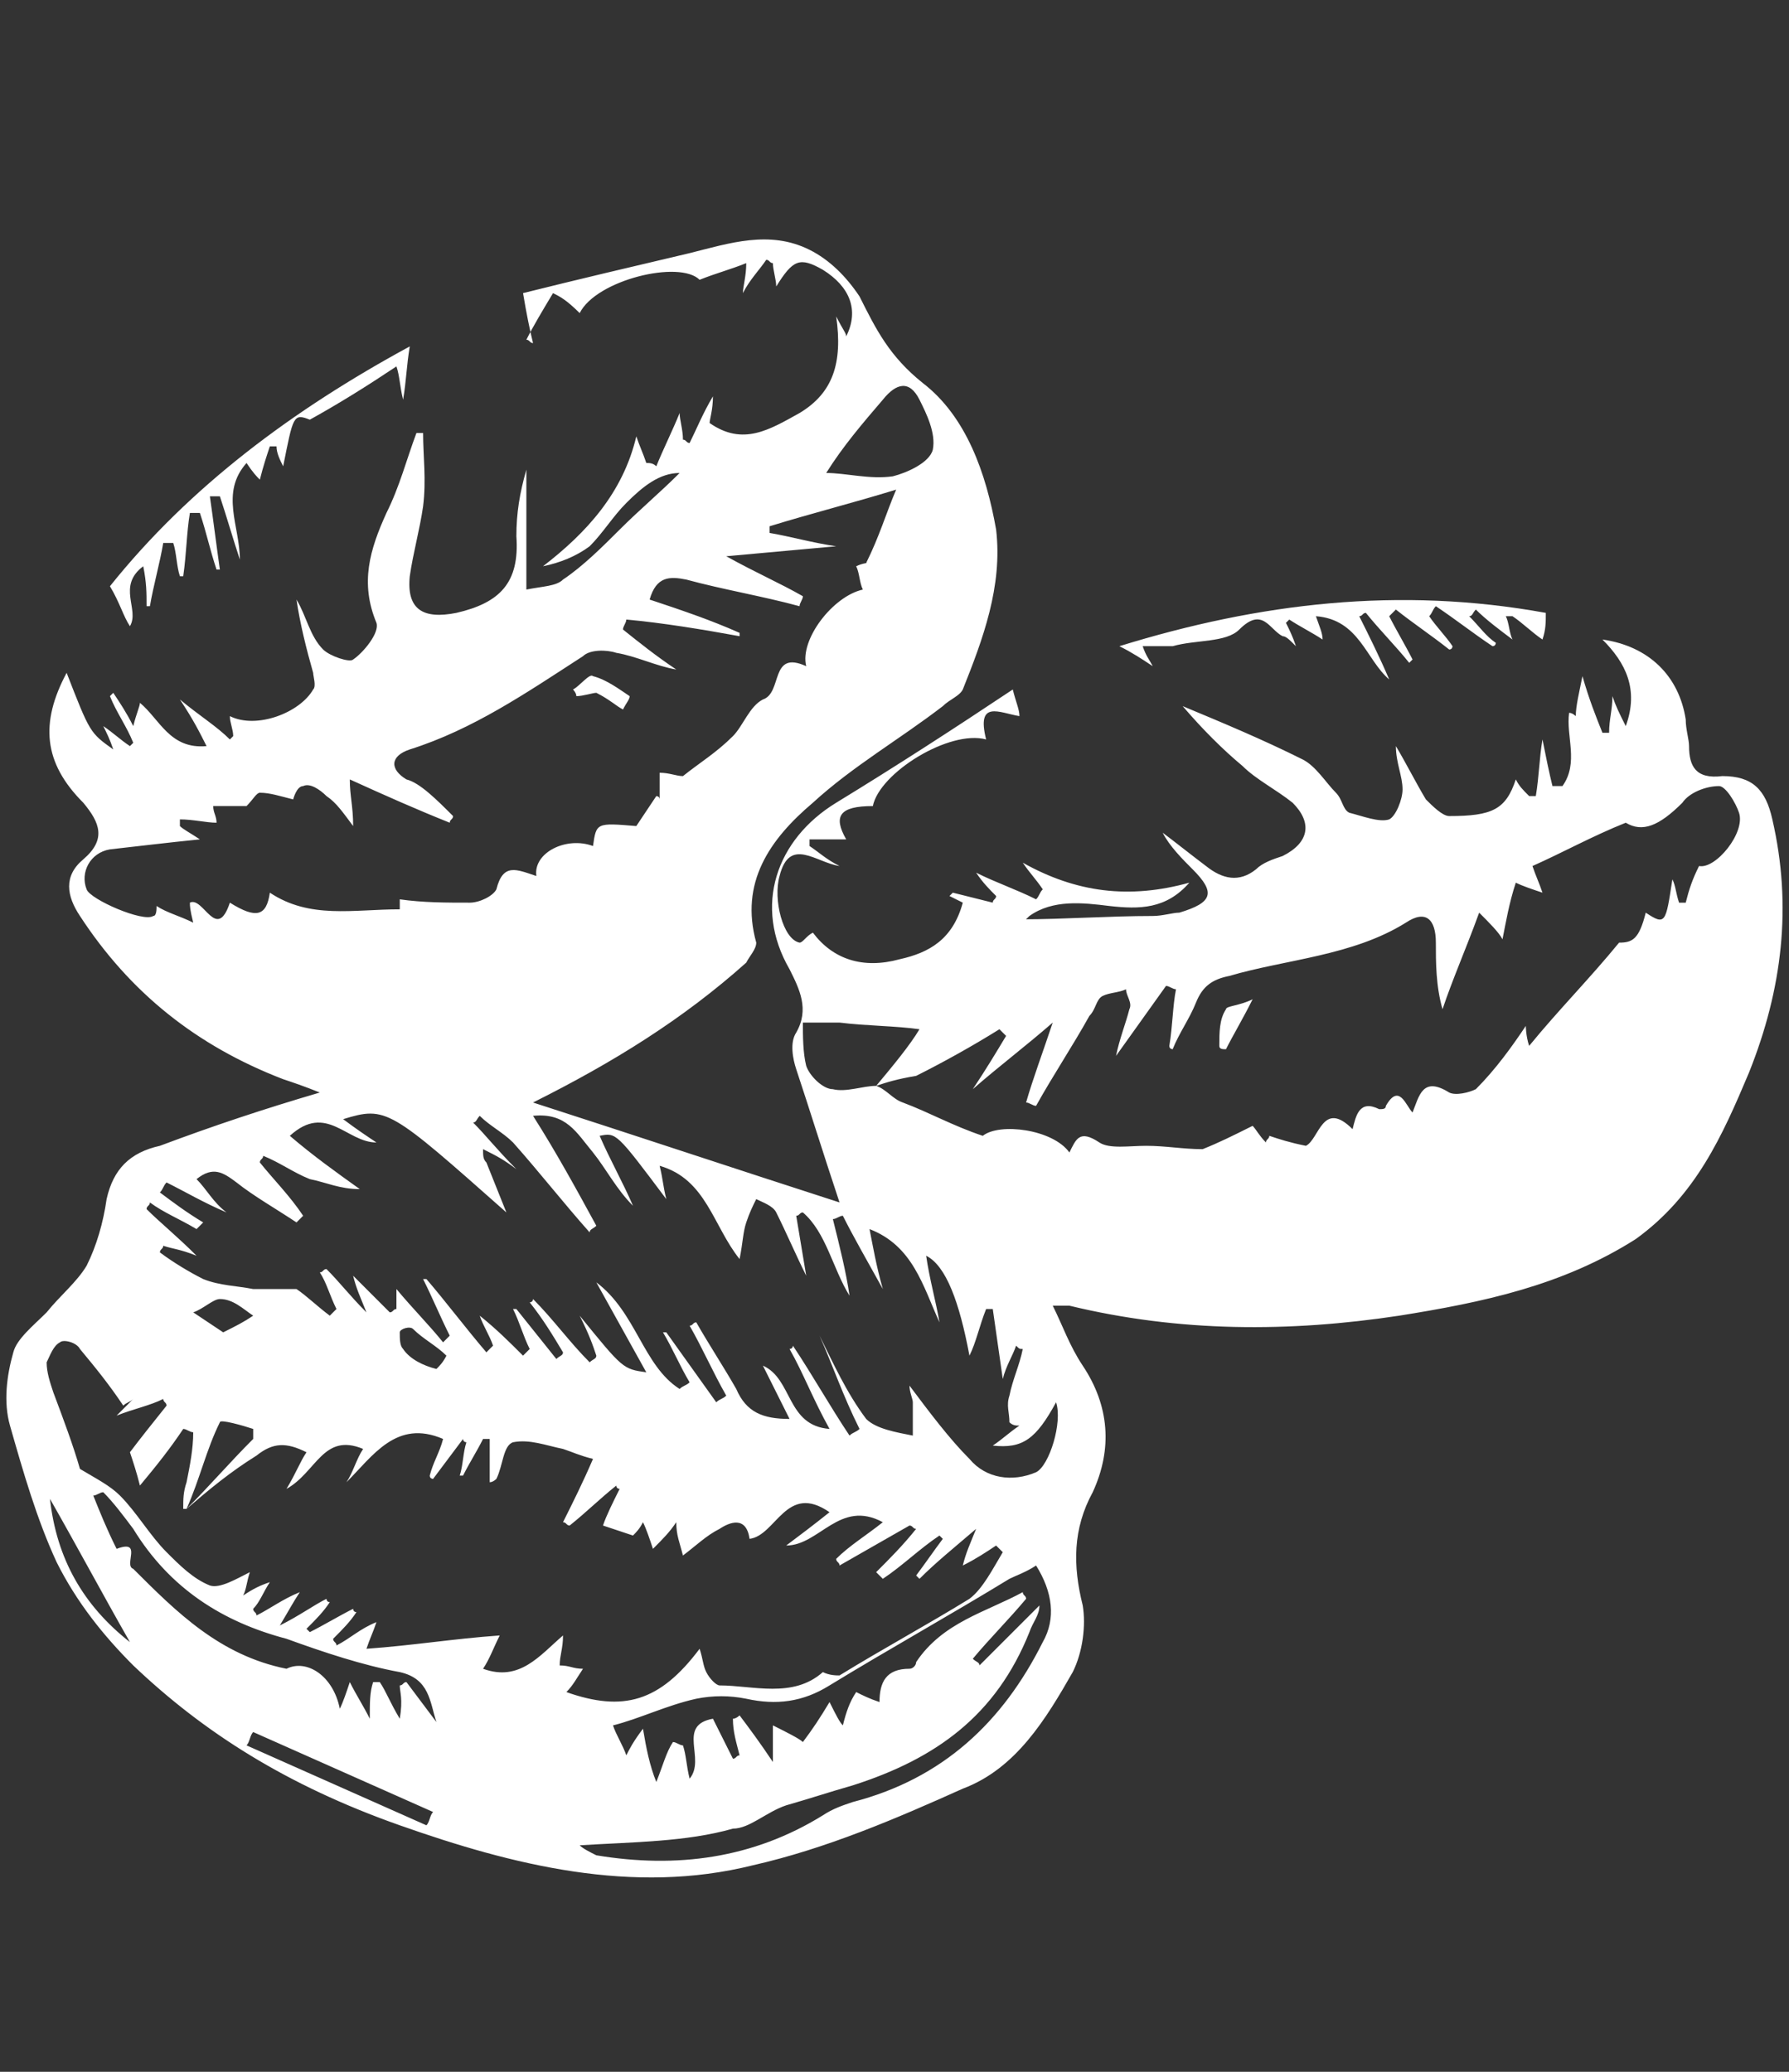 <?xml version="1.0" encoding="utf-8"?>
<!-- Generator: Adobe Illustrator 21.0.2, SVG Export Plug-In . SVG Version: 6.00 Build 0)  -->
<svg version="1.1" xmlns="http://www.w3.org/2000/svg" xmlns:xlink="http://www.w3.org/1999/xlink" x="0px" y="0px"
	 viewBox="0 0 53.7 62.2" style="enable-background:new 0 0 53.7 62.2;" xml:space="preserve">
<rect x="0" y="0" width="53.7" height="62.2" fill="#333333" stroke="none"/>
<style type="text/css">
	.st0{fill:#383838;}
	.st1{opacity:0.52;}
	.st2{fill:#FFFFFF;}
	.st3{fill:#76B900;}
	.st4{fill:none;}
	.st5{fill:#76B900;stroke:#FFFFFF;stroke-width:3;stroke-miterlimit:10;}
	.st6{fill:#F1F1F1;}
	.st7{opacity:0.35;fill:#FFFFFF;}
	.st8{fill:#565656;}
	.st9{fill:#3A3A3A;}
	.st10{fill:#666666;}
	.st11{fill:#0E7000;}
	.st12{stroke:#000000;stroke-width:0.5;stroke-miterlimit:10;}
	.st13{fill:#3F3F3F;}
	.st14{fill:#383838;stroke:#383838;stroke-width:0.25;stroke-miterlimit:10;}
	.st15{fill:#2D2D2D;}
	.st16{opacity:0.71;}
	.st17{fill:#DDDDDD;}
	.st18{fill:#FFFFFF;stroke:#FFFFFF;stroke-width:0.5;stroke-miterlimit:10;}
	.st19{fill:#FFFFFF;stroke:#FFFFFF;stroke-width:0.25;stroke-miterlimit:10;}
	.st20{fill:none;stroke:#666666;stroke-width:0.5;stroke-miterlimit:10;}
	.st21{fill:none;stroke:#0E7000;stroke-width:0.5;stroke-miterlimit:10;}
	.st22{fill:#3A3A3A;stroke:#3A3A3A;stroke-width:0.5;stroke-miterlimit:10;}
	.st23{fill:none;stroke:#FFFFFF;stroke-width:0.5;stroke-miterlimit:10;}
	.st24{fill:#E60333;stroke:#FFFFFF;stroke-width:0.5;stroke-miterlimit:10;}
	.st25{fill:none;stroke:#FFFFFF;stroke-width:2;stroke-miterlimit:10;}
	.st26{fill:#E60333;}
	.st27{opacity:0.42;}
	.st28{opacity:0.84;}
	.st29{fill:#606060;}
</style>
<g id="Layer_2">
</g>
<g id="Layer_1">
	<g>
		<path class="st2" d="M9.6,32.8c-0.5-0.2-0.8-0.3-1.1-0.4c-2.6-1-4.6-2.6-6.1-4.9c-0.4-0.6-0.5-1.2,0.1-1.7c0.7-0.6,0.5-1.1,0-1.7
			c-1.2-1.2-1.3-2.4-0.5-3.9C2.7,22,2.7,22,3.4,22.5c-0.1-0.3-0.2-0.5-0.3-0.7c0.3,0.2,0.5,0.4,0.8,0.6c0,0,0.1-0.1,0.1-0.1
			c-0.2-0.5-0.5-0.9-0.7-1.4c0,0,0.1-0.1,0.1-0.1c0.2,0.3,0.4,0.6,0.6,1c0.1-0.4,0.2-0.6,0.2-0.7c0.6,0.5,0.9,1.4,2,1.3
			C6,22,5.8,21.6,5.4,21c0.6,0.5,1.1,0.8,1.5,1.2c0,0,0.1-0.1,0.1-0.1c0-0.2-0.1-0.4-0.1-0.6c0.8,0.4,2.1-0.1,2.5-0.8
			c0.1-0.1,0-0.4,0-0.5c-0.2-0.7-0.4-1.5-0.5-2.2c0.3,0.5,0.4,1.1,0.8,1.5c0.2,0.2,0.8,0.4,0.9,0.3c0.3-0.2,0.8-0.8,0.7-1.1
			c-0.5-1.2-0.2-2.2,0.3-3.3c0.4-0.8,0.6-1.6,0.9-2.4c0.1,0,0.2,0,0.2,0c0,0.7,0.1,1.4,0,2.2c-0.1,0.7-0.3,1.4-0.4,2.1
			c-0.1,1,0.4,1.3,1.4,1.1c1.3-0.3,1.9-0.9,1.8-2.3c0-0.7,0.1-1.3,0.3-2c0,1.1,0,2.3,0,3.6c0.5-0.1,0.9-0.1,1.1-0.3
			c0.6-0.4,1.2-1,1.7-1.5c0.6-0.6,1.2-1.1,1.8-1.7c-0.6,0-1.1,0.4-1.6,0.9c-0.4,0.4-0.7,0.9-1.1,1.3c-0.4,0.3-0.9,0.5-1.4,0.6
			c1.3-1,2.4-2.2,2.8-3.9c0.1,0.3,0.2,0.5,0.3,0.8c0.1,0,0.2,0,0.3,0.1c0.2-0.5,0.5-1.1,0.7-1.6c0,0.2,0.1,0.5,0.1,0.8
			c0.1,0,0.1,0.1,0.2,0.1c0.2-0.4,0.4-0.9,0.7-1.4c0,0.4-0.1,0.7-0.1,0.8c1,0.7,1.8,0.2,2.7-0.3c1-0.6,1.3-1.5,1.1-2.9
			c0.2,0.4,0.3,0.5,0.3,0.6c0.4-0.8,0.1-1.5-0.7-2c-0.7-0.4-0.9-0.3-1.4,0.5c0-0.2-0.1-0.5-0.1-0.7c-0.1,0-0.1-0.1-0.2-0.1
			c-0.2,0.3-0.5,0.6-0.7,1c0-0.2,0.1-0.5,0.1-0.9c-0.5,0.2-0.9,0.3-1.4,0.5c-0.6-0.6-3.1,0-3.6,1C17,9,16.8,8.9,16.6,8.8
			c-0.3,0.5-0.6,1-0.8,1.4c0.1,0,0.1,0.1,0.2,0.1c-0.1-0.4-0.2-0.9-0.3-1.5c1.6-0.4,3.3-0.8,5-1.2c1.2-0.3,2.4-0.7,3.6-0.1
			c0.6,0.3,1.1,0.8,1.5,1.4c0.5,1,0.9,1.8,1.9,2.6c1.3,1,1.9,2.7,2.2,4.4c0.2,1.7-0.4,3.3-1,4.8c-0.1,0.2-0.4,0.3-0.6,0.5
			c-1.3,1-2.7,1.8-3.9,2.9c-1.3,1.1-2.2,2.4-1.7,4.2c0,0.2-0.2,0.4-0.3,0.6c-1.9,1.7-4,3-6.4,4.2c3.1,1,6.1,2,9.2,3
			c-0.5-1.5-0.9-2.8-1.3-4c-0.1-0.3-0.2-0.8,0-1.1c0.4-0.7,0.1-1.3-0.2-1.9c-1.1-1.9-0.4-3.9,1.4-5c1.8-1.1,3.5-2.2,5.3-3.4
			c0.1,0.4,0.2,0.6,0.2,0.8c-0.6-0.1-1.3-0.5-1,0.7c-1.1-0.3-3.2,1-3.4,2c-1,0-1.2,0.3-0.8,1c-0.4,0-0.7,0-1.1,0c0,0.1,0,0.1,0,0.2
			c0.3,0.2,0.5,0.4,0.9,0.6c-0.7-0.1-1.5-0.9-1.8,0.3c-0.2,0.7,0.1,1.9,0.6,2c0.1,0,0.2-0.2,0.4-0.3c0.6,0.8,1.5,1.1,2.6,0.8
			c0.9-0.2,1.6-0.6,1.9-1.7c0,0-0.2-0.1-0.4-0.2c0,0,0.1-0.1,0.1-0.1c0.4,0.1,0.8,0.2,1.2,0.3c0-0.1,0.1-0.1,0.1-0.2
			c-0.2-0.2-0.4-0.4-0.6-0.7c0.6,0.3,1.2,0.5,1.8,0.8c0.1-0.1,0.1-0.2,0.2-0.3c-0.2-0.3-0.4-0.5-0.6-0.8c1.6,0.9,3.2,1.1,5,0.6
			c-0.7,0.8-1.5,0.8-2.4,0.7c-0.8-0.1-1.7-0.2-2.4,0.3c-0.1,0.1-0.2,0.2-0.2,0.1c1.2,0,2.6-0.1,3.9-0.1c0.3,0,0.6-0.1,0.8-0.1
			c1-0.3,1.1-0.6,0.4-1.3c-0.3-0.3-0.7-0.7-0.9-1.1c0.4,0.3,0.9,0.7,1.3,1c0.5,0.4,1,0.5,1.5,0.1c0.2-0.2,0.5-0.3,0.8-0.4
			c0.8-0.4,0.9-1,0.3-1.6c-0.5-0.4-1.1-0.7-1.5-1.1c-0.6-0.5-1.2-1.1-1.8-1.8c1.2,0.5,2.4,1,3.6,1.6c0.4,0.2,0.7,0.7,1,1
			c0.2,0.2,0.2,0.5,0.4,0.6c0.4,0.1,0.9,0.3,1.2,0.2c0.2-0.1,0.4-0.6,0.4-0.9c0-0.4-0.2-0.8-0.2-1.3c0.3,0.5,0.6,1.1,0.9,1.6
			c0.2,0.2,0.5,0.5,0.7,0.5c1.3,0,1.7-0.2,2-1.1c0.1,0.2,0.2,0.3,0.4,0.5c0.1,0,0.1,0,0.2,0c0.1-0.6,0.1-1.1,0.2-1.7
			c0.1,0.5,0.2,1,0.3,1.4c0.1,0,0.2,0,0.3,0c0.5-0.7,0.1-1.5,0.2-2.2c0.1,0,0.2,0.1,0.2,0.1c0-0.3,0.1-0.7,0.2-1.2
			c0.2,0.7,0.4,1.2,0.6,1.7c0.1,0,0.1,0,0.2,0c0-0.4,0.1-0.7,0.1-1.1c0.1,0.3,0.2,0.5,0.4,0.9c0.4-1.1,0-1.9-0.7-2.6
			c1.4,0.2,2.3,1.1,2.5,2.4c0,0.3,0.1,0.6,0.1,0.8c0,0.6,0.2,1,1,0.9c0.9,0,1.3,0.4,1.5,1.3c0.6,2.6,0.3,5.1-0.7,7.6
			c-0.8,1.9-1.6,3.7-3.4,5c-2.2,1.4-4.6,1.9-7.1,2.3c-3.3,0.5-6.6,0.5-9.9-0.3c-0.1,0-0.3,0-0.5,0c0.3,0.6,0.5,1.2,0.9,1.8
			c0.8,1.2,0.9,2.5,0.3,3.8c-0.6,1.1-0.6,2.2-0.3,3.4c0.1,0.6,0,1.4-0.3,2c-0.8,1.4-1.7,2.9-3.3,3.5c-2,0.9-4.1,1.8-6.3,2.3
			c-3.6,0.9-7.2,0-10.6-1.2C8.6,53.6,6.1,52,4,50c-0.9-0.9-1.7-1.9-2.3-3.1c-0.6-1.3-1-2.7-1.4-4.1c-0.2-0.7-0.1-1.5,0.1-2.2
			c0.1-0.4,0.6-0.8,1-1.2c0.4-0.5,0.9-0.9,1.2-1.4c0.3-0.6,0.5-1.3,0.6-2c0.2-0.9,0.7-1.4,1.6-1.6C6.4,33.8,7.9,33.3,9.6,32.8z
			 M24.6,40.1c0.4,0.8,0.8,1.7,1.4,2.5c0.3,0.3,0.9,0.4,1.4,0.5c0-0.3,0-0.6,0-1c0-0.1-0.1-0.3-0.1-0.5c0.6,0.8,1.2,1.6,1.8,2.2
			c0.5,0.6,1.3,0.7,2,0.4c0.4-0.2,0.8-1.5,0.6-2.1c-0.6,1.1-1,1.4-1.9,1.3c0.3-0.2,0.5-0.4,0.8-0.6c-0.1,0-0.2,0-0.3-0.1
			c0-0.3-0.1-0.5,0-0.8c0.1-0.5,0.3-0.9,0.4-1.4c-0.1,0-0.1,0-0.2-0.1c-0.1,0.3-0.3,0.6-0.4,1c-0.1-0.7-0.2-1.4-0.3-2.1
			c-0.1,0-0.1,0-0.2,0c-0.2,0.5-0.3,1-0.5,1.4c-0.3-1.6-0.7-2.7-1.3-3c0.1,0.7,0.3,1.4,0.4,2c-0.5-1.1-0.8-2.3-2.1-2.8
			c0.1,0.5,0.2,1.1,0.4,1.8c-0.5-0.9-0.9-1.6-1.2-2.2c-0.1,0-0.2,0.1-0.3,0.1c0.2,0.8,0.4,1.6,0.5,2.3c-0.5-0.8-0.7-1.9-1.4-2.5
			c-0.1,0-0.1,0.1-0.2,0.1c0.1,0.6,0.2,1.2,0.3,1.8c-0.3-0.6-0.6-1.3-0.9-1.9c-0.1-0.2-0.4-0.3-0.6-0.4c-0.1,0.2-0.2,0.4-0.3,0.7
			c-0.1,0.3-0.1,0.6-0.2,1.1c-0.8-1-1-2.4-2.4-2.8c0.1,0.4,0.1,0.6,0.2,1c-1.5-2-1.5-2-2-1.9c0.3,0.7,0.7,1.4,1,2.1
			c-0.5-0.5-0.8-1.1-1.2-1.6C17.3,34,17,33.4,16,33.5c0.7,1.1,1.3,2.2,1.9,3.3c-0.1,0.1-0.2,0.1-0.2,0.2c-0.8-0.9-1.5-1.8-2.3-2.7
			c-0.3-0.3-0.7-0.5-1-0.8c-0.1,0.1-0.1,0.2-0.2,0.2c0.4,0.4,0.7,0.8,1.3,1.4c-0.4-0.3-0.6-0.4-1-0.6c0,0.2,0,0.3,0.1,0.4
			c0.2,0.5,0.4,1,0.6,1.5c-3.5-3.1-3.6-3.2-4.9-2.8c0.4,0.3,0.7,0.5,1,0.7c-0.9,0-1.5-1.2-2.6-0.2c0.7,0.6,1.4,1.1,2.1,1.6
			c-0.6,0-1-0.2-1.5-0.3c-0.5-0.2-0.9-0.5-1.4-0.7c0,0.1-0.1,0.1-0.1,0.2c0.4,0.5,0.9,1,1.3,1.6c-0.1,0.1-0.1,0.1-0.2,0.2
			c-0.6-0.4-1.3-0.8-1.8-1.2c-0.4-0.3-0.7-0.5-1.2-0.1c0.3,0.3,0.5,0.7,0.9,1c-0.7-0.3-1.2-0.6-1.8-0.9c-0.1,0.1-0.1,0.2-0.2,0.3
			c0.4,0.3,0.8,0.6,1.3,0.9c-0.1,0.1-0.1,0.1-0.2,0.2c-0.5-0.3-1-0.5-1.4-0.8c0,0.1-0.1,0.1-0.1,0.2c0.4,0.4,0.9,0.8,1.5,1.4
			c-0.5-0.2-0.7-0.2-1-0.3c0,0.1-0.1,0.1-0.1,0.2c0.4,0.3,0.9,0.6,1.3,0.8c0.5,0.2,1,0.2,1.5,0.3c0.4,0,0.8,0,1.3,0
			c0.3,0.2,0.6,0.5,1,0.8c0.1-0.1,0.1-0.1,0.2-0.2c-0.2-0.4-0.3-0.8-0.5-1.1c0.1,0,0.1-0.1,0.2-0.1c0.4,0.4,0.7,0.8,1.2,1.3
			c-0.2-0.5-0.3-0.7-0.4-1.1c0.4,0.4,0.8,0.8,1.1,1.1c0.1,0,0.1-0.1,0.2-0.1c0-0.2,0-0.4,0-0.6c0.5,0.6,1,1.1,1.4,1.6
			c0.1-0.1,0.1-0.1,0.2-0.2c-0.3-0.6-0.5-1.1-0.8-1.7c0,0,0.1,0,0.1,0c0.6,0.7,1.2,1.5,1.8,2.2c0.1-0.1,0.1-0.1,0.2-0.2
			c-0.1-0.3-0.3-0.6-0.4-0.9c0.5,0.4,0.9,0.8,1.3,1.2c0.1-0.1,0.1-0.1,0.2-0.2c-0.2-0.4-0.3-0.8-0.5-1.2c0,0,0.1,0,0.1,0
			c0.4,0.5,0.8,1,1.2,1.5c0.1-0.1,0.2-0.1,0.2-0.2c-0.3-0.5-0.6-1-1-1.5c0,0,0.1,0,0.1-0.1c0.6,0.6,1.1,1.3,1.7,1.9
			c0.1-0.1,0.2-0.1,0.2-0.2c-0.1-0.3-0.2-0.6-0.5-1.2c1.3,1.6,1.3,1.6,2,1.7c-0.5-0.9-1-1.8-1.5-2.7c1.2,0.9,1.4,2.5,2.5,3.2
			c0.1-0.1,0.2-0.1,0.3-0.2c-0.3-0.5-0.5-1-0.8-1.5c0,0,0.1,0,0.1,0c0.5,0.7,1,1.4,1.5,2.1c0.1-0.1,0.2-0.1,0.3-0.2
			c-0.4-0.7-0.7-1.4-1.1-2.1c0.1,0,0.1-0.1,0.2-0.1c0.4,0.7,0.8,1.3,1.2,2c0.3,0.7,0.8,0.9,1.6,0.9c-0.3-0.6-0.5-1-0.8-1.6
			c0.9,0.4,0.7,1.8,2,1.9c-0.5-0.9-0.8-1.7-1.2-2.4c0,0,0.1,0,0.1-0.1c0.6,0.9,1.1,1.8,1.7,2.7c0.1-0.1,0.2-0.1,0.3-0.2
			C25.3,41.9,25,41,24.6,40.1z M26.3,32.6c0.5-0.6,1-1.2,1.3-1.7c-0.7-0.1-1.6-0.1-2.4-0.2c-0.4,0-0.7,0-1.1,0c0,0.4,0,0.9,0.1,1.3
			c0.1,0.3,0.5,0.7,0.8,0.7C25.4,32.8,25.9,32.6,26.3,32.6c0.3,0.1,0.5,0.4,0.8,0.5c0.8,0.3,1.5,0.7,2.4,1c0.5-0.4,2.1-0.2,2.6,0.5
			c0.2-0.4,0.3-0.7,0.9-0.3c0.3,0.2,0.9,0.1,1.4,0.1c0.6,0,1.1,0.1,1.7,0.1c0.5-0.2,0.9-0.4,1.5-0.7c0.1,0.1,0.2,0.3,0.4,0.5
			c0-0.1,0.1-0.1,0.1-0.2c0.3,0.1,0.6,0.2,1.1,0.3c0.4-0.2,0.5-1.4,1.4-0.5c0.1-0.4,0.2-0.9,0.8-0.6c0.1,0,0.2,0,0.2-0.1
			c0.4-0.7,0.6,0,0.8,0.2c0.2-0.5,0.3-1.1,1.1-0.6c0.2,0.1,0.6,0,0.8-0.1c0.6-0.6,1.1-1.3,1.5-1.9c0,0,0,0.3,0.1,0.6
			c0.9-1.1,1.8-2,2.7-3.1c0.4,0,0.6-0.1,0.8-0.9c0.6,0.4,0.6,0.3,0.8-1c0.1,0.2,0.1,0.4,0.2,0.7c0.1,0,0.1,0,0.2,0
			c0.1-0.4,0.2-0.7,0.4-1.1c0.5,0.1,1.4-1,1.2-1.6c-0.1-0.3-0.4-0.8-0.6-0.8c-0.4,0-0.9,0.2-1.1,0.5c-0.7,0.7-1.2,0.9-1.7,0.6
			c-1,0.4-1.9,0.9-2.8,1.3c0.1,0.3,0.2,0.5,0.3,0.8c-0.3-0.1-0.6-0.2-0.8-0.3c-0.2,0.6-0.3,1.2-0.4,1.7c-0.1-0.2-0.4-0.5-0.7-0.8
			c-0.4,1.1-0.8,2-1.1,2.9c-0.2-0.7-0.2-1.4-0.2-2c0-0.7-0.3-1-0.9-0.6c-1.6,1-3.6,1.1-5.3,1.6c-0.5,0.1-0.8,0.3-1,0.8
			c-0.2,0.5-0.5,0.9-0.7,1.4c0,0-0.1,0-0.1-0.1c0.1-0.6,0.1-1.2,0.2-1.7c-0.1,0-0.2-0.1-0.3-0.1c-0.5,0.7-1,1.4-1.5,2.1
			c0.1-0.5,0.3-1,0.4-1.4c0.1-0.2-0.1-0.4-0.1-0.6c-0.2,0.1-0.5,0.1-0.7,0.2c-0.2,0.1-0.2,0.4-0.4,0.6c-0.5,0.9-1.1,1.8-1.6,2.7
			c-0.1,0-0.2-0.1-0.3-0.1c0.2-0.7,0.5-1.5,0.8-2.4c-0.8,0.7-1.6,1.3-2.4,2c0.4-0.6,0.7-1.1,1-1.6c-0.1-0.1-0.1-0.1-0.2-0.2
			c-0.8,0.5-1.7,1-2.5,1.4C26.9,32.4,26.6,32.5,26.3,32.6z M5.6,45.3c0.7-0.7,1.3-1.4,2-2.1c0-0.1,0-0.2,0-0.3c-0.3-0.1-1-0.3-1-0.2
			C6.2,43.5,6,44.4,5.6,45.3C5.6,45.3,5.6,45.3,5.6,45.3c-0.1,0-0.1,0-0.1,0c0-0.3,0-0.5,0.1-0.8c0.1-0.5,0.2-1,0.2-1.5
			c-0.1,0-0.2-0.1-0.3-0.1c-0.4,0.6-0.8,1.1-1.3,1.7c-0.1-0.4-0.2-0.7-0.3-1c0.3-0.4,0.7-0.9,1.1-1.4c0-0.1-0.1-0.1-0.1-0.2
			c-0.4,0.2-0.9,0.3-1.4,0.5C3.7,42.3,3.9,42.1,4,42c-0.1,0.1-0.2,0.1-0.3,0.2c-0.4-0.6-0.8-1.1-1.3-1.7c-0.1-0.2-0.5-0.3-0.6-0.2
			c-0.2,0.1-0.3,0.4-0.4,0.6c0,0.3,0.1,0.6,0.2,0.9c0.3,0.8,0.6,1.6,0.8,2.3c0.5,0.3,0.9,0.5,1.2,0.8c0.5,0.5,0.9,1.2,1.4,1.7
			c0.4,0.4,0.8,0.8,1.3,1c0.3,0.1,0.8-0.2,1.2-0.4c-0.1,0.3-0.1,0.5-0.2,0.7c0.3-0.2,0.5-0.3,0.8-0.4c-0.2,0.3-0.3,0.6-0.5,0.8
			c0,0.1,0.1,0.1,0.1,0.2c0.4-0.2,0.8-0.5,1.3-0.7c-0.2,0.3-0.3,0.5-0.6,1c0.6-0.3,1-0.6,1.4-0.8c0,0,0,0.1,0.1,0.1
			c-0.2,0.3-0.4,0.5-0.7,0.8c0,0,0.1,0.1,0.1,0.1c0.4-0.2,0.9-0.5,1.3-0.7c0,0,0,0.1,0.1,0.1c-0.2,0.3-0.4,0.5-0.7,0.8
			c0,0.1,0.1,0.1,0.1,0.2c0.4-0.2,0.7-0.5,1.2-0.7c-0.1,0.3-0.2,0.5-0.3,0.8c1.4-0.1,2.6-0.3,4-0.4c-0.2,0.4-0.3,0.7-0.5,1
			c1.1,0.4,1.7-0.4,2.4-1c0,0.4-0.1,0.6-0.1,0.9c0.3,0,0.4,0.1,0.7,0.1c-0.2,0.3-0.3,0.5-0.5,0.7c1.7,0.6,2.8,0.3,4-1.3
			c0.1,0.3,0.1,0.5,0.2,0.7c0.1,0.2,0.3,0.4,0.4,0.4c1,0,2.2,0.4,3.1-0.4c0.2,0.1,0.4,0.1,0.5,0.1c1.3-0.8,2.6-1.5,3.9-2.3
			c0.4-0.3,0.7-0.9,1-1.4c-0.1-0.1-0.1-0.1-0.2-0.2c-0.3,0.2-0.6,0.4-1,0.6c0.1-0.4,0.2-0.6,0.4-1.1c-0.7,0.6-1.2,1-1.7,1.5
			c0,0-0.1-0.1-0.1-0.1c0.3-0.4,0.5-0.7,0.8-1.1c0,0-0.1-0.1-0.1-0.1c-0.6,0.4-1.1,0.9-1.7,1.3c-0.1-0.1-0.1-0.1-0.2-0.2
			c0.4-0.4,0.8-0.8,1.2-1.3c-0.1,0-0.1-0.1-0.2-0.1c-0.7,0.4-1.4,0.8-2.1,1.2c0-0.1-0.1-0.1-0.1-0.2c0.4-0.4,0.9-0.7,1.4-1.1
			c-1.3-0.7-1.9,0.7-2.9,0.7c0.4-0.3,0.8-0.6,1.3-1c-1.3-0.9-1.6,0.7-2.4,0.8c-0.1-0.7-0.6-0.5-0.9-0.3c-0.4,0.2-0.7,0.5-1.1,0.8
			c-0.1-0.4-0.2-0.6-0.2-1c-0.2,0.3-0.4,0.5-0.7,0.8c-0.1-0.3-0.2-0.6-0.3-0.8c-0.1,0.2-0.2,0.3-0.3,0.4c-0.3-0.1-0.6-0.2-0.9-0.3
			c0.1-0.3,0.3-0.7,0.5-1.1c0,0-0.1,0-0.1-0.1c-0.5,0.4-0.9,0.8-1.4,1.2c-0.1,0-0.1-0.1-0.2-0.1c0.3-0.6,0.6-1.2,0.9-1.9
			c-0.4-0.1-0.6-0.2-0.9-0.3c-0.5-0.1-1-0.3-1.5-0.2c-0.3,0.1-0.3,0.7-0.5,1.1c0,0-0.1,0.1-0.2,0.1c0-0.5,0-0.9,0-1.3
			c-0.1,0-0.1,0-0.2,0c-0.2,0.4-0.4,0.7-0.6,1.1c0,0-0.1,0-0.1,0c0.1-0.3,0.1-0.7,0.2-1c0,0-0.1,0-0.1-0.1c-0.3,0.4-0.6,0.8-0.9,1.2
			c0,0-0.1,0-0.1-0.1c0.1-0.4,0.3-0.7,0.4-1.1c-1.4-0.6-2.1,0.5-2.9,1.3c0.2-0.3,0.3-0.7,0.5-1c-1.2-0.5-1.4,0.7-2.3,1.2
			c0.3-0.5,0.4-0.8,0.6-1.1c-0.6-0.3-1-0.3-1.5,0.1C6.9,44.2,6.3,44.7,5.6,45.3z M13.6,24.5c0,0.1-0.1,0.1-0.1,0.2
			c-1-0.4-1.9-0.8-3-1.3c0,0.5,0.1,0.8,0.1,1.4c-0.3-0.4-0.5-0.7-0.8-0.9c-0.2-0.2-0.5-0.4-0.7-0.3C8.9,23.6,8.8,24,8.8,24
			c-0.4-0.1-0.7-0.2-1-0.2c-0.1,0-0.2,0.2-0.4,0.4c-0.3,0-0.7,0-1,0c0,0.2,0.1,0.3,0.1,0.5c-0.3,0-0.7-0.1-1.1-0.1
			c0,0.1,0,0.1,0,0.2C5.5,24.9,5.7,25,6,25.2c-1,0.1-1.8,0.2-2.7,0.3c-0.6,0.1-0.9,0.7-0.7,1.2c0.1,0.3,1.7,1,2,0.8
			c0.1,0,0.1-0.2,0.1-0.3c0.3,0.2,0.7,0.3,1.1,0.5c-0.1-0.4-0.1-0.5-0.1-0.6c0.4-0.2,0.8,1.2,1.2,0c0.8,0.5,1.1,0.4,1.2-0.3
			c1.2,0.8,2.5,0.5,3.9,0.5c0-0.1,0-0.3,0-0.3c0.7,0.1,1.4,0.1,2.1,0.1c0.3,0,0.7-0.2,0.8-0.4c0.2-0.8,0.6-0.6,1.2-0.4
			c-0.1-0.7,0.9-1.2,1.7-0.9c0.1-0.7,0.1-0.7,1.3-0.6c0.2-0.3,0.4-0.6,0.6-0.9c0,0,0.1,0,0.1,0.1c0-0.3,0-0.5,0-0.8
			c0.3,0,0.5,0.1,0.7,0.1c0.5-0.4,1-0.7,1.5-1.2c0.3-0.3,0.5-0.9,0.9-1.1c0.6-0.2,0.2-1.5,1.3-1c-0.2-0.8,0.8-2.1,1.7-2.3
			c-0.1-0.2-0.1-0.5-0.2-0.7c0.2-0.1,0.4-0.1,0.3-0.1c0.4-0.8,0.6-1.5,0.9-2.2c-1.3,0.4-2.5,0.7-3.8,1.1c0,0.1,0,0.2,0,0.2
			c0.6,0.1,1.3,0.3,2,0.4c-1.1,0.1-2.2,0.2-3.3,0.3c0.9,0.5,1.6,0.8,2.3,1.2c0,0.1-0.1,0.2-0.1,0.3c-1.1-0.3-2.3-0.5-3.4-0.8
			c-0.5-0.1-0.9-0.1-1.1,0.6c0.9,0.3,1.8,0.6,2.7,1c0,0,0,0,0,0.1c-1.1-0.2-2.3-0.4-3.4-0.5c0,0.1-0.1,0.2-0.1,0.3
			c0.5,0.4,1,0.8,1.6,1.2c-0.6-0.1-1.2-0.4-1.8-0.5c-0.3-0.1-0.8-0.1-1,0.1c-1.7,1.1-3.3,2.2-5.2,2.8c-0.6,0.2-0.6,0.6-0.1,0.9
			C12.6,23.5,13.1,24,13.6,24.5z M17.4,55.4c0.1,0.1,0.3,0.2,0.5,0.3c2.4,0.4,4.7,0.1,6.8-1.2c0.3-0.2,0.6-0.3,0.9-0.4
			c2.7-0.7,4.5-2.4,5.7-4.8c0.4-0.7,0.3-1.5-0.2-2.3c-0.3,0.2-0.6,0.3-0.8,0.4c-1.8,1.1-3.6,2.1-5.4,3.2c-0.8,0.5-1.6,0.6-2.5,0.4
			c-0.5-0.1-1-0.1-1.5,0c-0.9,0.2-1.7,0.6-2.5,0.8c0.1,0.3,0.3,0.6,0.4,0.9c0.1-0.2,0.2-0.4,0.5-0.8c0.1,0.6,0.2,1.1,0.4,1.6
			c0.2-0.5,0.3-0.9,0.5-1.2c0.1,0,0.2,0.1,0.3,0.1c0.1,0.3,0.1,0.6,0.2,1c0.5-0.6-0.4-1.6,0.7-1.8c0.2,0.4,0.4,0.8,0.6,1.2
			c0.1,0,0.1-0.1,0.2-0.1c-0.1-0.4-0.2-0.7-0.2-1.1c0.1,0,0.2-0.1,0.2-0.1c0.3,0.4,0.6,0.8,1,1.4c0-0.4,0-0.6,0-1.1
			c0.4,0.2,0.8,0.4,0.9,0.5c0.3-0.4,0.5-0.7,0.8-1.2c0.2,0.4,0.3,0.6,0.4,0.7c0.1-0.4,0.2-0.7,0.4-1c0.2,0.1,0.4,0.2,0.7,0.3
			c0-0.6,0.2-1,0.9-1c0.1,0,0.2-0.1,0.2-0.2c0.8-1.2,2.1-1.5,3.2-2.1c0,0.1,0.1,0.1,0.1,0.2c-0.5,0.6-1.1,1.2-1.6,1.8
			c0.1,0.1,0.2,0.1,0.2,0.2c0.6-0.6,1.2-1.2,1.8-1.8c0,0.3-0.2,0.5-0.3,0.8c-1,2.5-2.8,3.8-5.3,4.6c-0.7,0.2-1.3,0.4-2,0.6
			c-0.6,0.2-1.1,0.7-1.6,0.7C20.6,55.3,19,55.3,17.4,55.4z M4,47.1c1.3,1.3,2.6,2.6,4.6,3c0.6-0.3,1.4,0.2,1.6,1.2
			c0.1-0.2,0.2-0.5,0.3-0.8c0.2,0.4,0.4,0.7,0.6,1.1c0-0.5,0-0.8,0.1-1.1c0.1,0,0.1,0,0.2,0c0.2,0.3,0.3,0.6,0.6,1.1
			C12.1,51,12,50.8,12,50.6c0.1,0,0.1-0.1,0.2-0.1c0.3,0.4,0.6,0.8,0.9,1.2c-0.2-0.6-0.2-1.3-1.1-1.5c-1.1-0.2-2.3-0.6-3.4-1
			c-1.9-0.5-3.5-1.5-4.6-3.3c-0.3-0.4-0.6-0.8-0.9-1.1c-0.1,0-0.2,0.1-0.3,0.1c0.2,0.5,0.4,1,0.7,1.6C4.3,46.2,3.7,47,4,47.1z
			 M24.8,14.2c0.6,0,1.3,0.2,2,0.1c0.4-0.1,1.1-0.4,1.2-0.8c0.1-0.5-0.2-1.1-0.4-1.5c-0.3-0.6-0.7-0.5-1.1,0
			C25.9,12.7,25.3,13.4,24.8,14.2z M7.6,52c-0.1,0.1-0.1,0.3-0.2,0.4c1.8,0.8,3.6,1.6,5.4,2.4c0.1-0.1,0.1-0.3,0.2-0.4
			C11.2,53.6,9.4,52.8,7.6,52z M3.9,49.3c-0.8-1.4-1.6-2.9-2.4-4.3C1.7,46.8,2.5,48.2,3.9,49.3z M6.7,40c0.4-0.2,0.6-0.3,0.9-0.5
			C7.3,39.3,7,39,6.6,39c-0.2,0-0.5,0.3-0.8,0.4C6.1,39.6,6.4,39.8,6.7,40z M13.1,41.1c0.1-0.1,0.2-0.2,0.3-0.4
			c-0.3-0.3-0.7-0.5-1-0.8c-0.1-0.1-0.4,0-0.4,0.1c0,0.2,0,0.4,0.1,0.5C12.3,40.8,12.7,41,13.1,41.1z"/>
		<path class="st2" d="M46.4,18.4c0,0.3,0,0.5-0.1,0.8c-0.3-0.2-0.6-0.5-0.9-0.7c0,0-0.1,0-0.2,0c0.1,0.2,0.1,0.5,0.2,0.7
			c-0.4-0.3-0.8-0.6-1.1-0.9c-0.1,0.1-0.1,0.2-0.2,0.2c0.3,0.3,0.5,0.6,0.8,0.8c0,0,0,0.1-0.1,0.1c-0.6-0.4-1.1-0.8-1.7-1.2
			c-0.1,0.1-0.1,0.2-0.2,0.3c0.2,0.3,0.5,0.6,0.7,0.9c0,0,0,0.1-0.1,0.1c-0.5-0.4-1.1-0.8-1.6-1.2c-0.1,0.1-0.1,0.1-0.2,0.2
			c0.2,0.4,0.5,0.9,0.7,1.3c0,0-0.1,0.1-0.1,0.1c-0.4-0.5-0.9-1-1.3-1.5c-0.1,0-0.1,0.1-0.2,0.1c0.3,0.6,0.6,1.2,0.9,1.9
			c-0.7-0.6-0.9-1.8-2.2-1.9c0.1,0.3,0.2,0.5,0.2,0.7c-0.3-0.2-0.7-0.4-1-0.6c0,0-0.1,0.1-0.1,0.1c0.1,0.2,0.2,0.4,0.3,0.7
			c-0.2-0.2-0.3-0.3-0.4-0.3c-0.4-0.2-0.6-0.9-1.3-0.2c-0.4,0.4-1.3,0.3-2,0.5c-0.3,0-0.5,0-0.9,0c0.1,0.3,0.2,0.4,0.3,0.6
			c-0.3-0.2-0.6-0.4-1-0.6C37.8,18.1,42,17.6,46.4,18.4z"/>
		<path class="st2" d="M12.3,10.4c-0.1,0.6-0.1,1-0.2,1.6c-0.1-0.4-0.1-0.7-0.2-1c-0.9,0.6-1.7,1.1-2.6,1.6
			c-0.5-0.2-0.5-0.1-0.8,1.4c-0.1-0.2-0.2-0.4-0.2-0.6c-0.1,0-0.1,0-0.2,0c-0.1,0.3-0.2,0.6-0.3,1c-0.1-0.1-0.2-0.2-0.4-0.5
			c-0.8,0.9-0.2,1.9-0.2,2.9c-0.2-0.6-0.4-1.3-0.6-1.9c-0.1,0-0.2,0-0.3,0c0.1,0.7,0.2,1.5,0.3,2.2c0,0-0.1,0-0.1,0
			c-0.2-0.6-0.3-1.1-0.5-1.7c-0.1,0-0.2,0-0.3,0c-0.1,0.6-0.1,1.2-0.2,1.9c0,0-0.1,0-0.1,0c-0.1-0.3-0.1-0.7-0.2-1
			c-0.1,0-0.2,0-0.3,0c-0.1,0.6-0.3,1.3-0.4,1.9c0,0-0.1,0-0.1,0c0-0.4,0-0.7-0.1-1.2c-0.8,0.6-0.1,1.3-0.4,1.8
			c-0.2-0.3-0.3-0.7-0.6-1.2C5.7,14.6,8.8,12.3,12.3,10.4z"/>
		<path class="st2" d="M37.6,30c-0.3,0.6-0.6,1.1-0.8,1.5c-0.1,0-0.2,0-0.2-0.1c0-0.4,0-0.8,0.2-1.1C36.8,30.2,37.2,30.2,37.6,30z"
			/>
		<path class="st2" d="M18.7,21.3c-0.2-0.1-0.4-0.3-0.8-0.5c-0.1,0-0.4,0.1-0.6,0.1c0-0.1-0.1-0.2-0.1-0.2c0.2-0.1,0.5-0.5,0.6-0.4
			c0.4,0.1,0.8,0.4,1.1,0.6C18.9,21,18.8,21.1,18.7,21.3z"/>
	</g>
</g>
<g id="Layer_3">
</g>
</svg>
